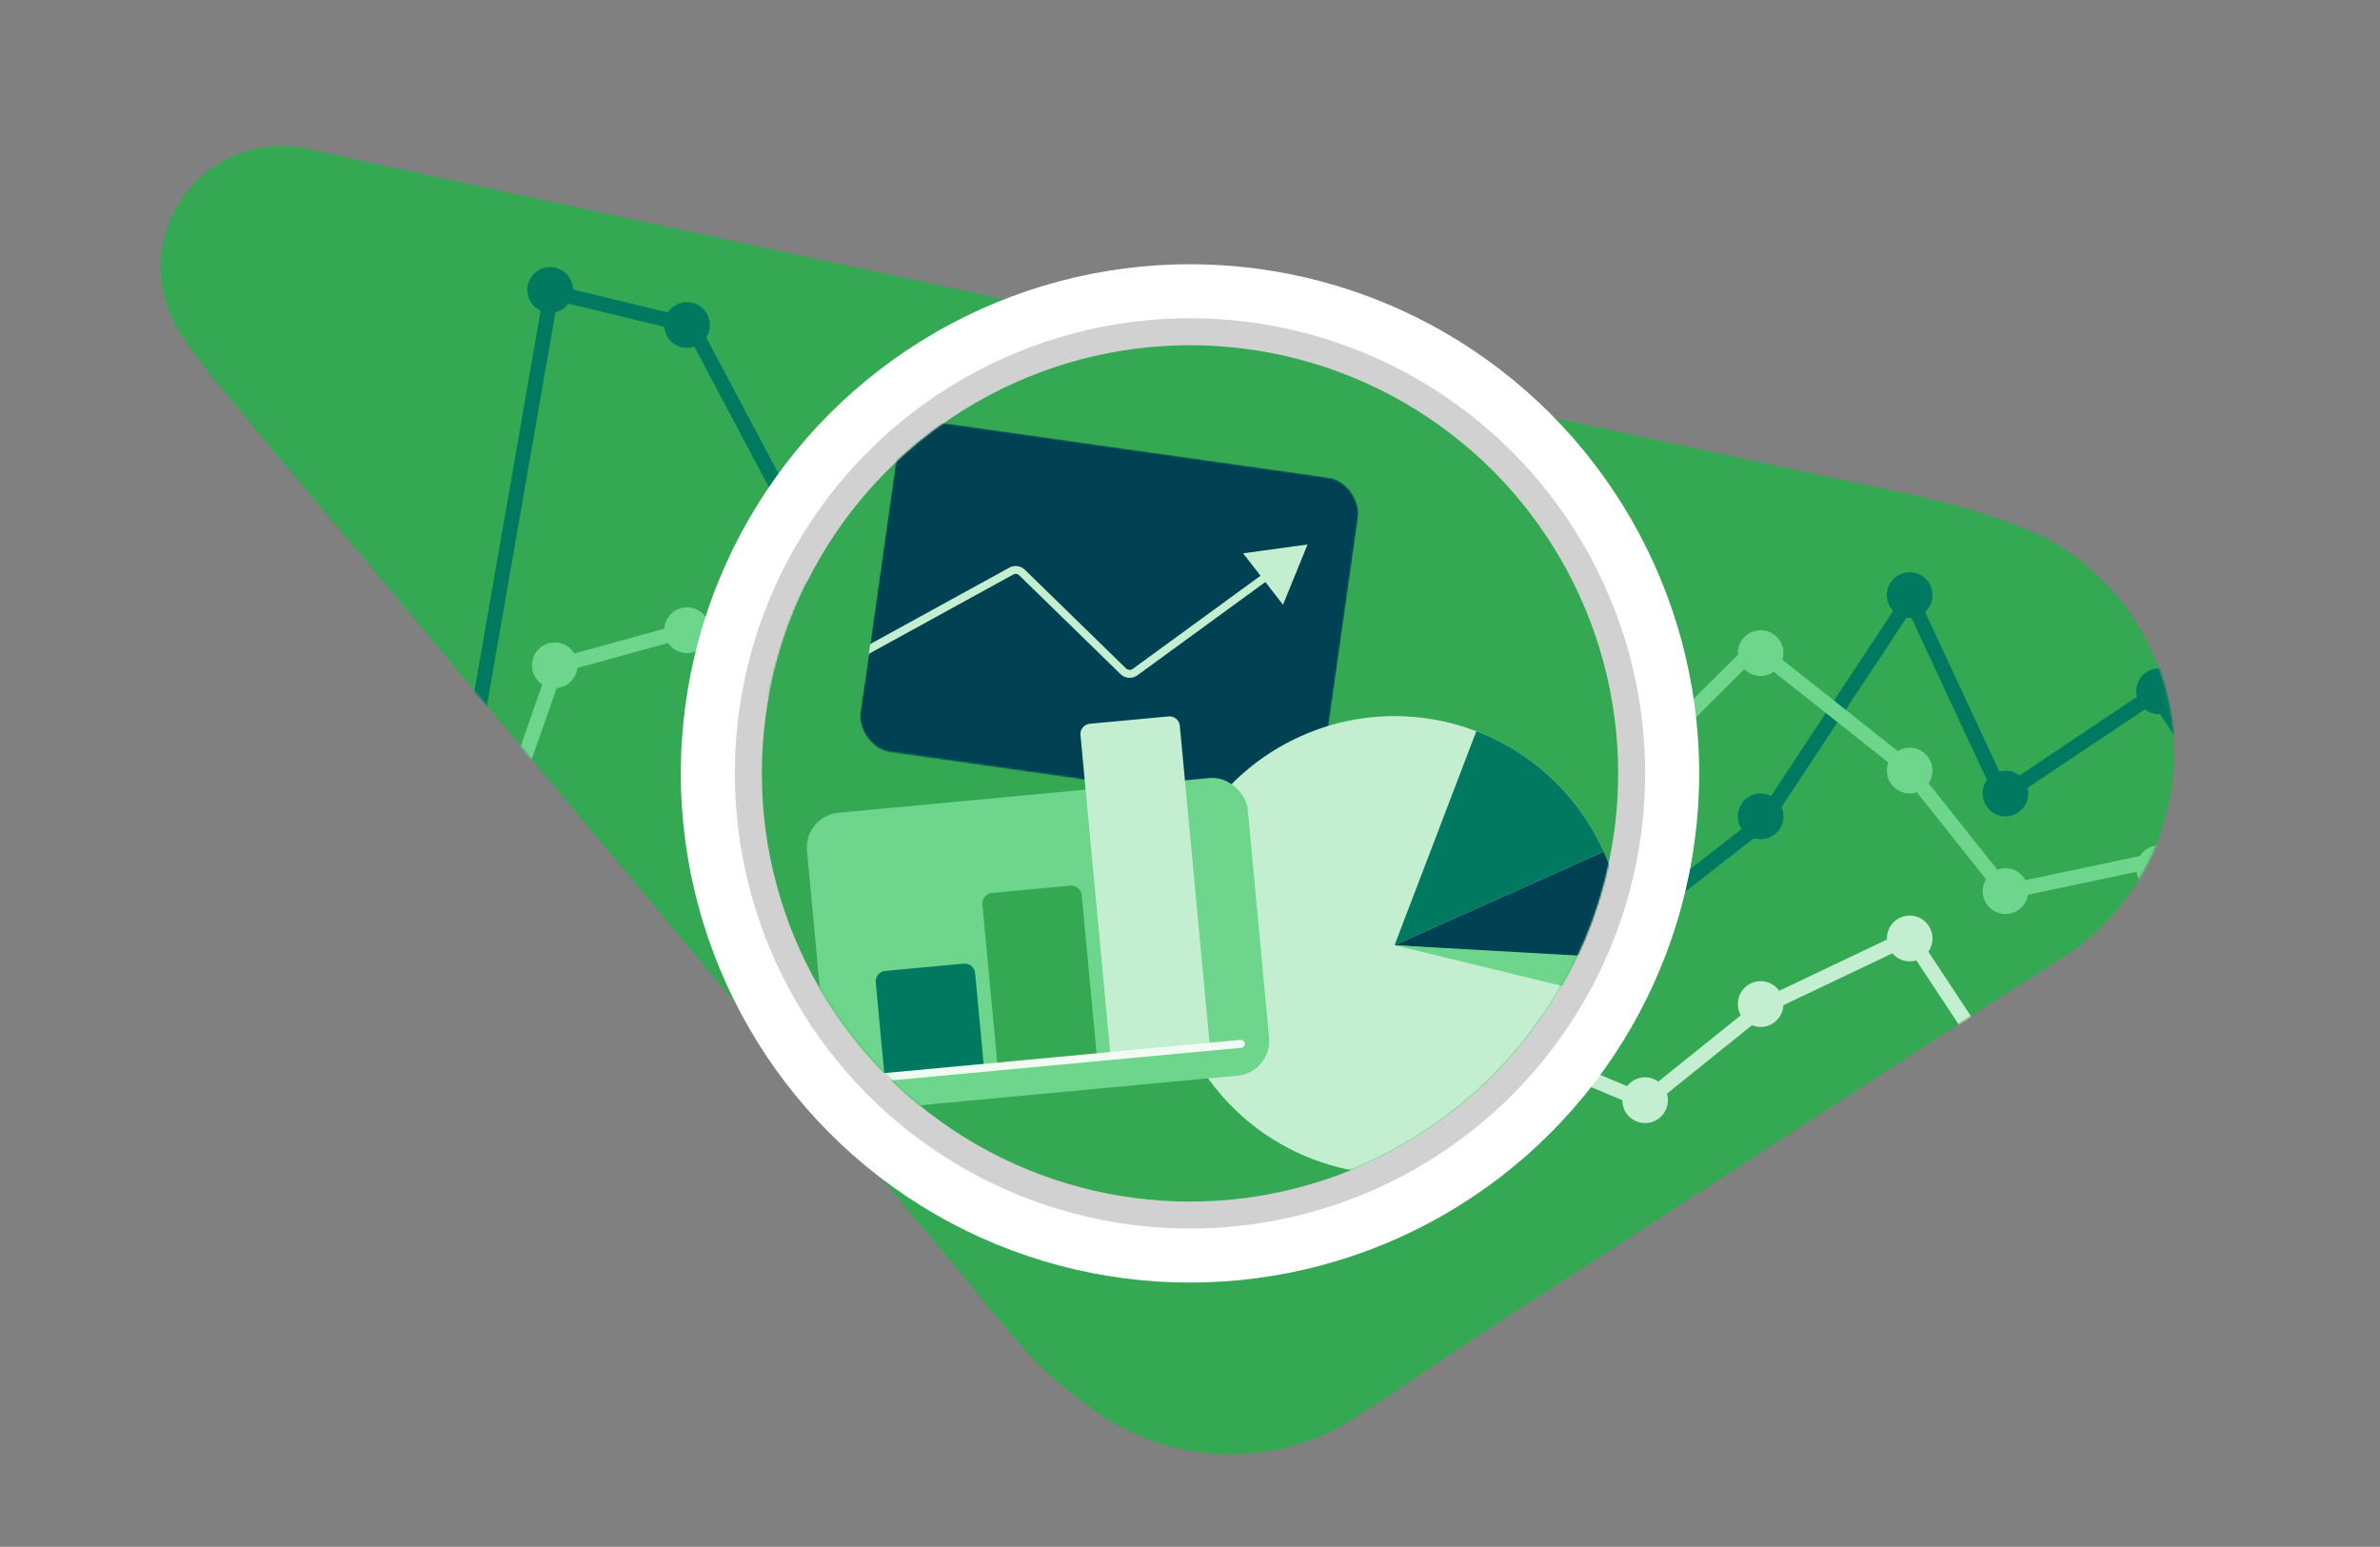 <svg xmlns="http://www.w3.org/2000/svg" width="1234" height="802" fill="none"><rect width="100%" height="100%" fill="#808080" stroke="none"/><g clip-path="url(#a)"><path fill="#34A853" d="M1125.9 371.886c7.15 48.239-13.9 94.162-50.78 121.006-4.18 2.697-8.4 5.359-12.59 8.015-9.64 6.138-19.33 12.24-28.92 18.454-15.05 9.737-30.05 19.469-45.094 29.206l-41.18 26.717c-37.085 24.032-74.165 48.105-111.25 72.137-20.15 13.039-40.335 26.125-60.486 39.164-22.661 14.683-45.009 30.339-67.83 45.088l-.041.006c-3.481 2.255-6.961 4.51-10.454 6.682-12.586 7.167-26.683 12.14-41.82 14.381-30.856 4.57-60.714-3.014-84.76-19.138a47 47 0 0 1-2.362-1.644c-.81-.601-1.667-1.238-2.518-1.833-.756-.524-1.476-1.096-2.143-1.592l-.333-.247c-1.607-1.12-3.137-2.293-4.702-3.419-22.686-16.961-40.525-40.114-58.382-62.245-52.877-62.848-105.234-126.197-157.922-189.2-32.812-39.262-65.631-78.565-98.484-117.821a66669 66669 0 0 0-53.41-63.872c-26.022-31.188-52.458-62.019-78.137-93.47-5.64-6.886-11.533-14.626-16.954-22.901q-.143-.106-.162-.231a286 286 0 0 1-4.25-6.668.6.6 0 0 1-.126-.278c-3.342-6.25-5.72-13.153-6.815-20.542-5.072-34.249 18.554-66.172 52.852-71.252 7.506-1.112 14.878-.846 21.876.62.261.047.522.093.748.187.439.105.837.215 1.235.326.35.075.659.157 1.003.19 0 0 .042-.005.089.03 19.043 4.095 38.063 8.32 57.105 12.416 27.229 5.852 54.422 11.752 81.65 17.604 132.611 28.597 265.257 57.146 397.868 85.743 80.38 17.326 160.801 34.646 241.222 51.966 31.788 6.874 64.167 12.558 94.587 22.816 8.21 2.772 16.3 5.901 24.2 9.44 35.05 18.016 61.2 52.112 67.42 94.124z"/><mask id="b" width="1097" height="884" x="74" y="-61" maskUnits="userSpaceOnUse" style="mask-type:alpha"><path fill="#34A853" d="M1125.9 371.886c7.15 48.239-13.9 94.162-50.78 121.006-4.18 2.698-8.4 5.36-12.59 8.016-9.64 6.137-19.33 12.239-28.92 18.454-15.05 9.737-30.05 19.468-45.094 29.205l-41.18 26.717c-37.085 24.032-74.165 48.105-111.25 72.137-20.15 13.039-40.335 26.126-60.486 39.164-22.661 14.684-45.009 30.339-67.83 45.089l-.041.006c-3.481 2.255-6.961 4.51-10.454 6.681-12.586 7.167-26.683 12.14-41.82 14.382-30.856 4.57-60.714-3.014-84.76-19.138a47 47 0 0 1-2.362-1.644c-.81-.602-1.667-1.238-2.518-1.833-.756-.525-1.476-1.097-2.143-1.592l-.333-.248c-1.607-1.119-3.137-2.293-4.702-3.418-22.686-16.962-40.525-40.114-58.382-62.245-52.877-62.848-105.234-126.197-157.922-189.2-32.812-39.262-65.631-78.565-98.484-117.821-17.776-21.295-35.593-42.583-53.41-63.872-26.022-31.189-52.458-62.019-78.137-93.471-5.64-6.886-11.533-14.625-16.954-22.901q-.143-.106-.162-.231a288 288 0 0 1-4.25-6.667c-.054-.077-.108-.154-.126-.278-3.342-6.251-5.72-13.153-6.815-20.543-5.072-34.249 18.554-66.172 52.852-71.251 7.506-1.112 14.878-.846 21.876.62.261.046.522.093.748.186.439.105.837.216 1.235.327.35.075.659.157 1.003.19 0 0 .042-.006.089.03 19.043 4.095 38.063 8.32 57.105 12.415 27.229 5.852 54.422 11.752 81.65 17.605 132.611 28.596 265.257 57.145 397.868 85.742 80.38 17.326 160.801 34.646 241.222 51.966 31.788 6.874 64.167 12.558 94.587 22.816 8.21 2.772 16.3 5.901 24.2 9.441 35.05 18.015 61.2 52.111 67.42 94.123z"/></mask><g mask="url(#b)"><path fill="#007961" stroke="#007961" stroke-width=".892" d="M1039.82 399.988c-6.28 0-11.38 5.111-11.38 11.421s5.1 11.421 11.38 11.422c6.28 0 11.38-5.113 11.38-11.422s-5.1-11.421-11.38-11.421ZM1119.45 346.98c-6.28 0-11.38 5.112-11.38 11.421s5.1 11.422 11.38 11.422c6.29 0 11.38-5.113 11.38-11.422s-5.09-11.421-11.38-11.421ZM990.148 297.136c-6.283 0-11.38 5.112-11.38 11.421 0 6.31 5.096 11.422 11.38 11.422s11.382-5.112 11.382-11.422c0-6.309-5.098-11.421-11.382-11.421ZM912.878 411.855c-6.284.001-11.381 5.112-11.381 11.421 0 6.31 5.097 11.422 11.381 11.422s11.381-5.112 11.381-11.422c0-6.309-5.097-11.421-11.381-11.421ZM852.956 462.491c-6.284 0-11.381 5.111-11.381 11.421s5.097 11.421 11.381 11.421 11.381-5.112 11.381-11.421c0-6.31-5.097-11.421-11.381-11.421ZM774.111 392.076c-6.284 0-11.38 5.112-11.381 11.421s5.097 11.422 11.381 11.422 11.381-5.112 11.381-11.422c0-6.309-5.097-11.421-11.381-11.421ZM707.88 364.386c-6.284 0-11.381 5.111-11.381 11.421s5.097 11.421 11.381 11.422c6.284 0 11.381-5.113 11.381-11.422s-5.097-11.421-11.381-11.421ZM636.131 297.136c-6.284 0-11.381 5.112-11.381 11.421 0 6.31 5.097 11.422 11.381 11.422s11.381-5.112 11.381-11.422c0-6.309-5.097-11.421-11.381-11.421ZM563.594 259.16c-6.284 0-11.381 5.111-11.381 11.421s5.097 11.421 11.381 11.421 11.381-5.112 11.381-11.421c-.001-6.31-5.097-11.421-11.381-11.421ZM495.785 291.598c-6.284 0-11.38 5.111-11.381 11.421s5.097 11.421 11.381 11.421 11.381-5.112 11.381-11.421c0-6.31-5.097-11.421-11.381-11.421ZM427.189 285.269c-6.283 0-11.38 5.111-11.38 11.42s5.096 11.422 11.38 11.422 11.381-5.112 11.381-11.422c0-6.309-5.097-11.42-11.381-11.42ZM356.229 157.099c-6.284 0-11.381 5.111-11.381 11.421s5.097 11.421 11.381 11.421 11.38-5.112 11.38-11.421c0-6.31-5.097-11.421-11.38-11.421ZM285.269 138.901c-6.284.001-11.381 5.112-11.381 11.421 0 6.31 5.097 11.422 11.381 11.422s11.38-5.112 11.38-11.422c0-6.309-5.096-11.421-11.38-11.421Z"/><path stroke="#007961" stroke-width="7.669" d="m1609.88 589.424-61.9-75.557-70.96-112.742-70.57-32.834-74.11 64.085-64.26 65.272-77.27-27.691-73.33-110.369-79.24 53.009-47.697-102.457-76.48 115.907-62.288 48.657-76.481-73.579-68.989-27.296-69.385-63.689-69.778-39.163-70.173 32.834-70.566-7.121-67.808-127.774-72.669-17.531L246 380.5"/><path stroke="#6DD58C" stroke-width="7.669" d="m1610.27 621.861-65.84-51.426-71.35-32.834-63.87 32.834-74.9 16.614-65.84-89.798-149.8-51.426-78.85 16.615-51.249-64.481-78.451-62.107-62.288 62.107L774.9 462.44l-68.596-40.745-72.144 54.986-70.961 20.57-68.201-66.062-70.961-9.494-66.625-95.337-68.811 18.973-20.509 58.407"/><path fill="#6DD58C" stroke="#6DD58C" stroke-width=".892" d="M1119.45 438.755c-6.28.001-11.38 5.112-11.38 11.421 0 6.31 5.1 11.422 11.38 11.422 6.29 0 11.38-5.112 11.38-11.422 0-6.309-5.09-11.421-11.38-11.421ZM1039.82 450.623c-6.28 0-11.38 5.112-11.38 11.421s5.1 11.422 11.38 11.422 11.38-5.113 11.38-11.422-5.1-11.421-11.38-11.421ZM990.148 388.121c-6.283 0-11.38 5.111-11.38 11.421s5.096 11.421 11.38 11.421 11.382-5.112 11.382-11.421c0-6.31-5.098-11.421-11.382-11.421ZM912.878 327.2c-6.284 0-11.381 5.112-11.381 11.421s5.097 11.422 11.381 11.422 11.381-5.112 11.381-11.422c0-6.309-5.097-11.421-11.381-11.421ZM852.956 380.208c-6.284.001-11.381 5.112-11.381 11.421 0 6.31 5.097 11.422 11.381 11.422s11.381-5.112 11.381-11.422c0-6.309-5.097-11.421-11.381-11.421ZM774.111 452.997c-6.284 0-11.38 5.111-11.381 11.42s5.097 11.422 11.381 11.422 11.381-5.112 11.381-11.422c0-6.309-5.097-11.42-11.381-11.42ZM707.88 411.855c-6.284 0-11.381 5.112-11.381 11.421s5.097 11.422 11.381 11.422 11.381-5.113 11.381-11.422-5.097-11.421-11.381-11.421ZM636.131 464.864c-6.284 0-11.381 5.112-11.381 11.421 0 6.31 5.097 11.422 11.381 11.422s11.381-5.112 11.381-11.422c0-6.309-5.097-11.421-11.381-11.421ZM563.594 486.226c-6.284 0-11.381 5.112-11.381 11.421s5.097 11.422 11.381 11.422 11.381-5.113 11.381-11.422c-.001-6.309-5.097-11.421-11.381-11.421ZM495.785 423.723c-6.284 0-11.38 5.112-11.381 11.421s5.097 11.422 11.381 11.422 11.381-5.112 11.381-11.422c0-6.309-5.097-11.421-11.381-11.421ZM427.189 411.855c-6.283 0-11.38 5.112-11.38 11.421s5.096 11.422 11.38 11.422 11.381-5.113 11.381-11.422-5.097-11.421-11.381-11.421ZM356.229 315.333c-6.284 0-11.381 5.111-11.381 11.42s5.097 11.422 11.381 11.422 11.38-5.112 11.38-11.422c0-6.309-5.097-11.42-11.38-11.42ZM287.634 333.53c-6.284 0-11.381 5.111-11.381 11.421s5.097 11.421 11.381 11.422c6.284 0 11.381-5.113 11.381-11.422-.001-6.31-5.097-11.421-11.381-11.421Z"/><path stroke="#C4EED0" stroke-width="7.669" d="m288.422 456.902 68.596 120.654 68.989-55.778 69.385 9.099 67.018 7.12 74.904 33.23 71.355-21.758 65.047-11.472 79.24 33.23 61.5-49.449 75.692-35.998 48.882 73.975 82-10.286 69.78-16.219 73.72 37.977 69.78 75.161 75.3-8.703 65.44-55.778 67.41-142.41 67.81 45.888"/><path fill="#C4EED0" stroke="#C4EED0" stroke-width=".892" d="M287.634 444.293c6.284.001 11.38 5.112 11.381 11.421 0 6.31-5.097 11.422-11.381 11.422s-11.381-5.112-11.381-11.422c0-6.309 5.097-11.421 11.381-11.421ZM356.229 566.134c6.283 0 11.38 5.112 11.38 11.421 0 6.31-5.097 11.422-11.38 11.422-6.285 0-11.381-5.112-11.381-11.422 0-6.309 5.097-11.421 11.381-11.421ZM427.19 509.961c6.284.001 11.381 5.112 11.381 11.421 0 6.31-5.097 11.422-11.381 11.422s-11.38-5.112-11.38-11.422c0-6.309 5.096-11.421 11.38-11.421ZM495.786 518.664c6.284 0 11.381 5.112 11.381 11.421s-5.097 11.422-11.381 11.422-11.381-5.113-11.381-11.422 5.097-11.421 11.381-11.421ZM563.594 526.576c6.284 0 11.38 5.111 11.381 11.421s-5.097 11.421-11.381 11.421-11.381-5.112-11.381-11.421c0-6.31 5.097-11.421 11.381-11.421ZM636.131 562.179c6.284 0 11.381 5.111 11.381 11.421s-5.097 11.421-11.381 11.421-11.381-5.112-11.381-11.421c0-6.31 5.097-11.421 11.381-11.421ZM707.879 538.443c6.284 0 11.381 5.112 11.381 11.421s-5.097 11.421-11.381 11.422c-6.284 0-11.381-5.113-11.381-11.422s5.097-11.421 11.381-11.421ZM774.11 526.576c6.284 0 11.381 5.111 11.381 11.421s-5.097 11.421-11.381 11.421-11.381-5.112-11.381-11.421c.001-6.31 5.097-11.421 11.381-11.421ZM852.956 559.014c6.284 0 11.381 5.111 11.381 11.421s-5.097 11.421-11.381 11.421-11.381-5.112-11.381-11.421c0-6.31 5.097-11.421 11.381-11.421ZM912.879 509.17c6.284.001 11.381 5.112 11.381 11.421 0 6.31-5.097 11.422-11.381 11.422s-11.381-5.112-11.381-11.422c0-6.309 5.097-11.421 11.381-11.421ZM990.147 475.149c6.284.001 11.383 5.112 11.383 11.421 0 6.31-5.099 11.422-11.383 11.422s-11.38-5.112-11.38-11.422c0-6.309 5.096-11.421 11.38-11.421ZM1039.82 547.146c6.28.001 11.38 5.112 11.38 11.421 0 6.31-5.1 11.422-11.38 11.422s-11.38-5.112-11.38-11.422c0-6.309 5.1-11.421 11.38-11.421ZM1119.46 538.443c6.28 0 11.38 5.112 11.38 11.421s-5.1 11.421-11.38 11.422c-6.29 0-11.39-5.113-11.39-11.422s5.1-11.421 11.39-11.421Z"/></g><circle cx="617" cy="401" r="264" fill="#fff"/><circle cx="617" cy="401" r="236" fill="#D1D1D1"/><circle cx="617" cy="401" r="222" fill="#34A853"/><mask id="c" width="444" height="444" x="395" y="179" maskUnits="userSpaceOnUse" style="mask-type:alpha"><circle cx="617" cy="401" r="222" fill="#34A853"/></mask><g mask="url(#c)"><mask id="d" width="260" height="201" x="445" y="218" maskUnits="userSpaceOnUse" style="mask-type:alpha"><rect width="241.269" height="172.678" x="467.803" y="216.349" fill="#FFD7F4" rx="18.114" transform="rotate(8.065 467.803 216.349)"/></mask><g mask="url(#d)"><rect width="241.286" height="172.999" x="467.812" y="216.287" fill="#004154" rx="18.058" transform="rotate(8.065 467.812 216.287)"/></g><circle cx="723.069" cy="490.072" r="118.775" fill="#C4EED0" transform="rotate(-24.086 723.069 490.072)"/><path fill="#007961" d="M831.503 441.599a118.771 118.771 0 0 0-66.035-62.477l-42.399 110.95z"/><path fill="#004154" d="M831.503 441.599a118.8 118.8 0 0 1 10.016 57.253l-118.45-8.78z"/><path fill="#6DD58C" d="M841.654 496.792a119 119 0 0 1-3.175 21.352l-115.41-28.072z"/><rect width="229.527" height="154.971" x="416.734" y="423.072" fill="#6DD58C" rx="18.058" transform="rotate(-5.34 416.734 423.072)"/><path fill="#007961" d="M454.069 509.329a5.415 5.415 0 0 1 4.889-5.897l40.718-3.794a5.42 5.42 0 0 1 5.9 4.891l4.44 47.36-51.507 4.8z"/><path fill="#34A853" d="M509.362 468.893a5.414 5.414 0 0 1 4.889-5.896l40.718-3.795a5.42 5.42 0 0 1 5.9 4.892l7.719 82.337-51.507 4.8z"/><path fill="#C4EED0" d="M560.218 381.15a5.41 5.41 0 0 1 4.888-5.896l40.718-3.795a5.42 5.42 0 0 1 5.9 4.891l15.429 164.583-51.506 4.8z"/><path fill="#fff" d="M643.509 543.267a2.056 2.056 0 1 0-.381-4.094l.191 2.047zm-199.98 16.582.191 2.048 199.789-18.63-.19-2.047-.191-2.047-199.79 18.629z" opacity=".9"/><path stroke="#C4EED0" stroke-width="4.112" d="m439.906 342.47 84.402-46.352a4.78 4.78 0 0 1 5.641.768l52.432 51.132a4.78 4.78 0 0 0 6.156.441l70.854-51.655"/><path fill="#C4EED0" d="m677.964 282.308-12.747 31.238-20.679-26.657z"/><path fill="#34A853" d="m448.034 356.338 7.651-54.752h-60.49l-17.454 61.925z"/></g></g><defs><clipPath id="a"><path fill="#fff" d="M0 0h1234v802H0z"/></clipPath></defs></svg>